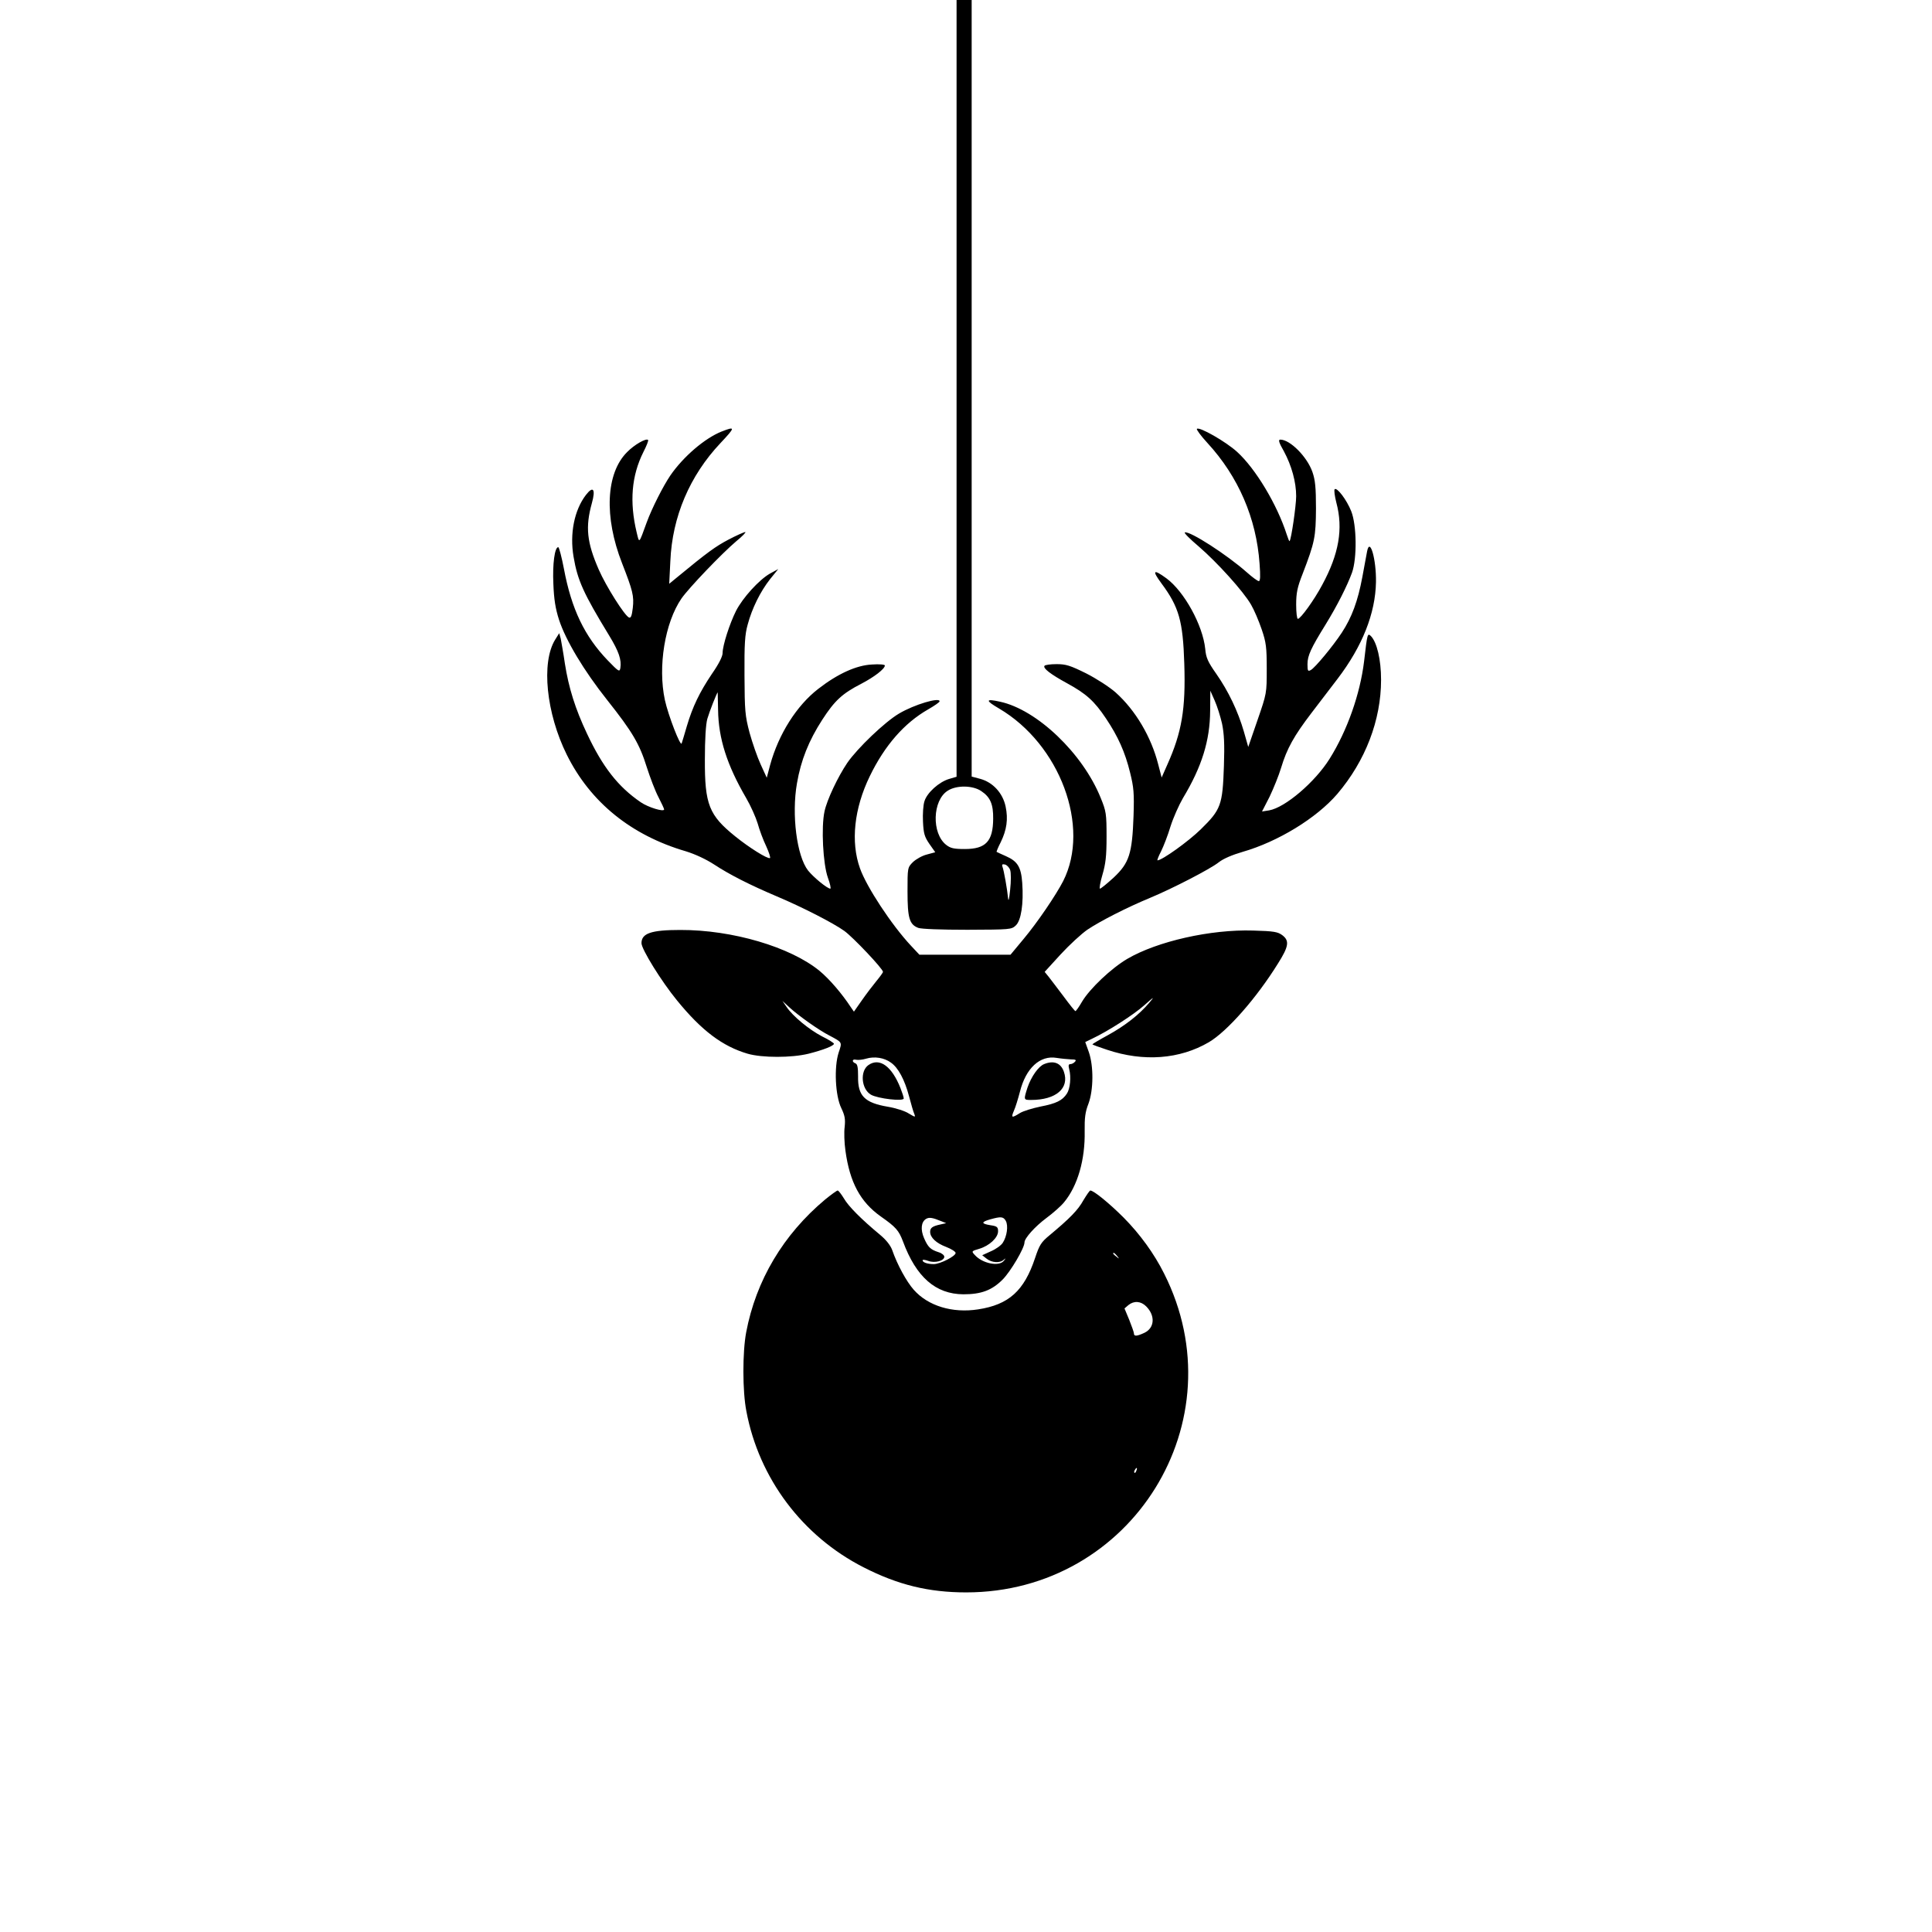<?xml version="1.0" standalone="no"?>
<!DOCTYPE svg PUBLIC "-//W3C//DTD SVG 20010904//EN"
 "http://www.w3.org/TR/2001/REC-SVG-20010904/DTD/svg10.dtd">
<svg version="1.0" xmlns="http://www.w3.org/2000/svg"
 width="1024pt" height="1024pt" viewBox="0 0 1024 1024"
 preserveAspectRatio="xMidYMid meet">
<g transform="translate(0,1024) scale(0.1,-0.1)"
fill="#000000" stroke="none">
<path d="M5070 8182 l0 -2059 -41 -12 c-52 -16 -115 -72 -129 -117 -7 -20 -10
-69 -8 -109 3 -63 8 -80 34 -118 l31 -44 -44 -12 c-25 -6 -58 -25 -74 -40 -29
-29 -29 -30 -29 -156 0 -141 10 -175 57 -193 17 -6 118 -10 260 -10 227 1 234
1 257 23 28 26 42 115 34 226 -6 84 -25 114 -86 141 -26 11 -48 22 -50 23 -1
1 8 24 22 51 32 66 40 122 26 189 -15 72 -68 129 -135 147 l-45 12 0 2058 0
2058 -40 0 -40 0 0 -2058z m131 -2135 c48 -32 64 -70 63 -147 -1 -119 -39
-160 -150 -160 -58 0 -76 4 -99 22 -78 61 -73 236 8 287 46 30 133 29 178 -2z
m153 -418 c5 -15 5 -59 0 -105 -5 -49 -9 -66 -11 -44 -4 43 -22 147 -30 167
-4 11 0 14 13 11 10 -2 23 -15 28 -29z"/>
<path d="M3825 7953 c-90 -36 -203 -133 -272 -233 -38 -56 -97 -172 -125 -248
-43 -118 -39 -114 -54 -52 -38 160 -27 298 36 424 17 33 28 61 25 64 -10 11
-73 -25 -111 -64 -113 -112 -123 -344 -27 -589 57 -146 64 -174 57 -237 -5
-42 -10 -55 -20 -51 -23 9 -122 166 -160 253 -64 146 -72 227 -37 353 21 75 7
94 -32 43 -61 -80 -86 -204 -65 -327 21 -125 53 -195 189 -418 51 -84 66 -128
59 -172 -4 -22 -9 -19 -67 41 -123 128 -192 272 -232 485 -12 63 -26 115 -30
115 -19 0 -31 -89 -26 -195 3 -81 11 -131 30 -190 36 -110 132 -270 255 -425
135 -170 172 -234 210 -356 18 -56 45 -127 62 -159 16 -31 30 -61 30 -65 0
-15 -85 11 -124 38 -120 82 -202 187 -285 364 -62 131 -97 243 -117 371 -8 56
-19 115 -22 132 l-8 29 -22 -35 c-74 -121 -47 -389 62 -609 125 -252 341 -427
631 -512 49 -15 107 -42 150 -70 82 -54 191 -109 330 -168 140 -59 301 -142
360 -184 46 -33 205 -201 205 -217 0 -4 -16 -26 -35 -49 -19 -23 -54 -69 -77
-102 l-42 -60 -16 23 c-47 72 -114 150 -166 193 -155 127 -463 218 -739 217
-154 0 -205 -18 -205 -70 0 -32 106 -203 188 -303 131 -161 242 -244 375 -283
77 -22 232 -22 322 0 79 20 135 42 135 53 0 4 -28 22 -63 39 -69 36 -155 107
-188 156 l-22 32 39 -36 c47 -43 154 -119 209 -147 71 -38 69 -34 50 -91 -25
-77 -18 -229 14 -294 19 -40 22 -58 18 -99 -4 -28 -2 -85 4 -127 23 -168 79
-272 188 -349 80 -56 95 -74 117 -132 70 -189 173 -279 320 -280 95 0 151 21
208 78 42 42 116 167 116 197 0 22 55 84 117 130 35 26 77 63 93 83 72 87 112
226 109 377 -1 70 3 102 20 145 27 73 28 199 2 274 l-19 53 37 18 c83 39 220
127 276 177 53 47 56 48 26 13 -53 -63 -129 -122 -218 -171 -46 -25 -83 -47
-83 -49 0 -2 35 -15 78 -29 194 -65 385 -50 539 40 97 57 253 234 367 418 57
90 61 120 23 149 -24 18 -44 22 -155 25 -225 7 -508 -57 -667 -150 -85 -50
-199 -158 -240 -227 -16 -28 -32 -50 -35 -50 -3 0 -31 35 -62 77 -32 42 -67
89 -79 104 l-22 27 84 92 c46 50 111 110 143 132 67 45 210 118 331 168 116
48 320 153 365 189 24 19 71 39 126 55 188 54 392 179 502 307 149 175 232
391 232 605 0 107 -22 199 -54 232 -18 17 -19 13 -36 -134 -21 -173 -89 -367
-183 -517 -77 -123 -235 -258 -320 -273 l-38 -6 40 78 c21 44 49 113 61 153
31 103 68 169 161 291 44 57 106 139 139 182 131 172 200 346 203 512 2 120
-32 240 -47 163 -2 -13 -14 -73 -25 -135 -24 -129 -56 -215 -109 -296 -48 -73
-142 -186 -164 -198 -16 -9 -18 -5 -18 31 0 45 18 84 96 210 61 99 114 204
140 275 27 76 25 252 -4 325 -24 61 -76 129 -88 117 -4 -4 0 -36 9 -71 37
-138 14 -272 -75 -436 -43 -81 -115 -180 -129 -180 -5 0 -9 34 -9 75 0 62 6
92 34 163 65 169 70 196 71 347 0 112 -4 151 -19 194 -28 80 -118 171 -170
171 -12 0 -8 -15 19 -62 41 -76 65 -163 65 -238 0 -49 -26 -230 -35 -238 -2
-2 -8 14 -15 35 -51 159 -165 349 -263 438 -59 54 -201 135 -213 122 -4 -3 21
-37 55 -74 165 -179 260 -400 277 -640 5 -66 4 -93 -4 -93 -6 0 -35 21 -64 47
-105 93 -302 220 -328 211 -6 -2 27 -35 72 -73 99 -85 239 -240 279 -310 16
-27 41 -86 56 -130 24 -70 27 -96 27 -210 0 -130 0 -130 -49 -272 l-49 -142
-23 81 c-32 110 -82 214 -146 306 -45 64 -55 86 -59 133 -13 126 -112 305
-206 374 -70 51 -77 42 -26 -27 93 -125 114 -200 121 -425 8 -241 -13 -364
-90 -536 l-30 -68 -18 69 c-37 146 -120 287 -226 382 -33 29 -101 73 -156 101
-85 42 -107 49 -157 49 -32 0 -61 -4 -64 -9 -9 -13 33 -45 119 -92 101 -55
145 -94 207 -187 63 -94 101 -177 128 -288 19 -77 22 -107 18 -229 -7 -200
-23 -249 -105 -326 -35 -32 -68 -59 -73 -59 -4 0 1 33 13 73 17 58 22 98 22
202 0 122 -2 135 -31 206 -95 236 -338 468 -534 510 -77 17 -79 7 -5 -36 323
-190 486 -627 340 -915 -38 -74 -137 -220 -210 -307 l-69 -83 -242 0 -241 0
-45 48 c-102 109 -235 311 -270 410 -50 140 -31 317 52 488 79 163 183 282
309 354 33 19 61 38 61 43 1 23 -134 -17 -215 -65 -76 -45 -220 -183 -274
-261 -50 -74 -108 -196 -121 -258 -18 -83 -8 -278 18 -351 12 -32 17 -58 13
-58 -16 0 -88 59 -118 96 -60 77 -88 296 -59 462 21 123 63 227 134 337 66
102 106 139 207 191 69 36 125 79 125 97 0 5 -30 8 -69 5 -82 -4 -181 -49
-284 -129 -114 -88 -210 -239 -255 -403 l-18 -68 -32 70 c-18 39 -44 114 -59
168 -24 91 -26 116 -27 304 -1 167 2 217 17 270 23 86 67 175 119 241 l43 53
-44 -24 c-58 -33 -145 -129 -180 -198 -34 -68 -71 -183 -71 -223 0 -18 -20
-58 -57 -111 -65 -97 -102 -173 -133 -278 -12 -41 -24 -82 -27 -90 -6 -20 -71
148 -89 230 -38 177 0 410 88 538 39 56 214 239 291 304 32 26 53 48 47 48 -7
0 -47 -18 -89 -40 -68 -36 -109 -65 -275 -202 l-39 -32 6 120 c10 236 103 453
265 625 80 85 81 91 7 62z m2652 -1548 c11 -53 14 -108 10 -225 -7 -208 -16
-231 -122 -335 -65 -64 -206 -165 -230 -165 -3 0 5 21 19 48 13 26 36 85 50
132 15 47 45 114 66 150 100 166 143 305 144 462 l1 107 23 -52 c13 -29 30
-83 39 -122z m-2671 72 c2 -151 47 -292 149 -467 24 -41 51 -102 61 -135 9
-33 29 -87 45 -120 15 -33 24 -61 20 -63 -14 -5 -111 56 -184 115 -139 112
-162 169 -161 408 0 108 5 186 13 215 11 38 51 140 55 140 0 0 1 -42 2 -93z
m916 -1869 c39 -27 73 -91 96 -178 11 -41 23 -84 28 -94 7 -19 5 -18 -29 2
-19 13 -69 29 -111 36 -124 21 -160 58 -158 161 0 46 -3 65 -14 69 -21 8 -17
25 4 19 10 -2 34 0 53 6 44 13 96 5 131 -21z m955 17 c24 0 29 -3 21 -12 -6
-7 -17 -13 -24 -13 -11 0 -12 -7 -7 -27 11 -41 5 -103 -12 -129 -24 -37 -57
-53 -140 -69 -43 -9 -93 -24 -110 -35 -43 -27 -47 -25 -31 13 8 17 22 63 32
101 31 124 106 194 194 179 25 -4 59 -7 77 -8z m-687 -858 l25 -10 -31 -7
c-42 -9 -54 -18 -54 -39 0 -30 32 -60 85 -80 28 -11 50 -25 50 -32 0 -17 -82
-59 -116 -59 -33 0 -59 9 -59 20 0 5 13 3 30 -3 34 -13 85 0 85 22 0 8 -13 19
-30 24 -43 14 -56 26 -77 74 -20 46 -16 87 11 103 16 9 33 7 81 -13z m341 2
c14 -26 6 -82 -16 -116 -9 -14 -37 -34 -63 -45 l-46 -21 23 -18 c27 -22 71
-25 91 -6 12 10 12 9 1 -5 -25 -33 -114 -15 -154 30 -19 20 -18 21 23 33 54
16 100 59 100 93 0 22 -5 27 -40 32 -50 8 -51 17 -2 31 57 16 70 15 83 -8z"/>
<path d="M4603 4595 c-46 -32 -38 -127 13 -157 36 -21 174 -37 174 -20 0 7 -8
31 -17 54 -46 117 -111 164 -170 123z"/>
<path d="M5534 4600 c-30 -12 -68 -66 -88 -124 -21 -66 -21 -66 19 -66 132 0
204 62 174 149 -16 47 -54 62 -105 41z"/>
<path d="M4373 3882 c-221 -185 -366 -428 -418 -703 -20 -106 -20 -313 1 -419
67 -356 297 -662 621 -827 182 -93 345 -133 544 -133 879 0 1443 909 1049
1690 -53 106 -128 209 -214 296 -76 76 -159 144 -177 144 -4 0 -20 -24 -37
-52 -28 -51 -71 -95 -179 -185 -45 -37 -54 -52 -77 -121 -58 -174 -139 -247
-302 -272 -136 -21 -265 18 -341 104 -38 43 -87 132 -114 210 -9 25 -32 54
-63 80 -99 82 -169 152 -193 194 -14 23 -29 42 -33 42 -5 0 -35 -22 -67 -48z
m1548 -299 c13 -16 12 -17 -3 -4 -10 7 -18 15 -18 17 0 8 8 3 21 -13z m154
-267 c49 -49 45 -114 -9 -140 -41 -19 -56 -20 -56 -3 0 6 -12 39 -25 72 l-25
60 21 18 c30 24 66 21 94 -7z m-52 -871 c-3 -9 -8 -14 -10 -11 -3 3 -2 9 2 15
9 16 15 13 8 -4z"/>
</g>
</svg>
